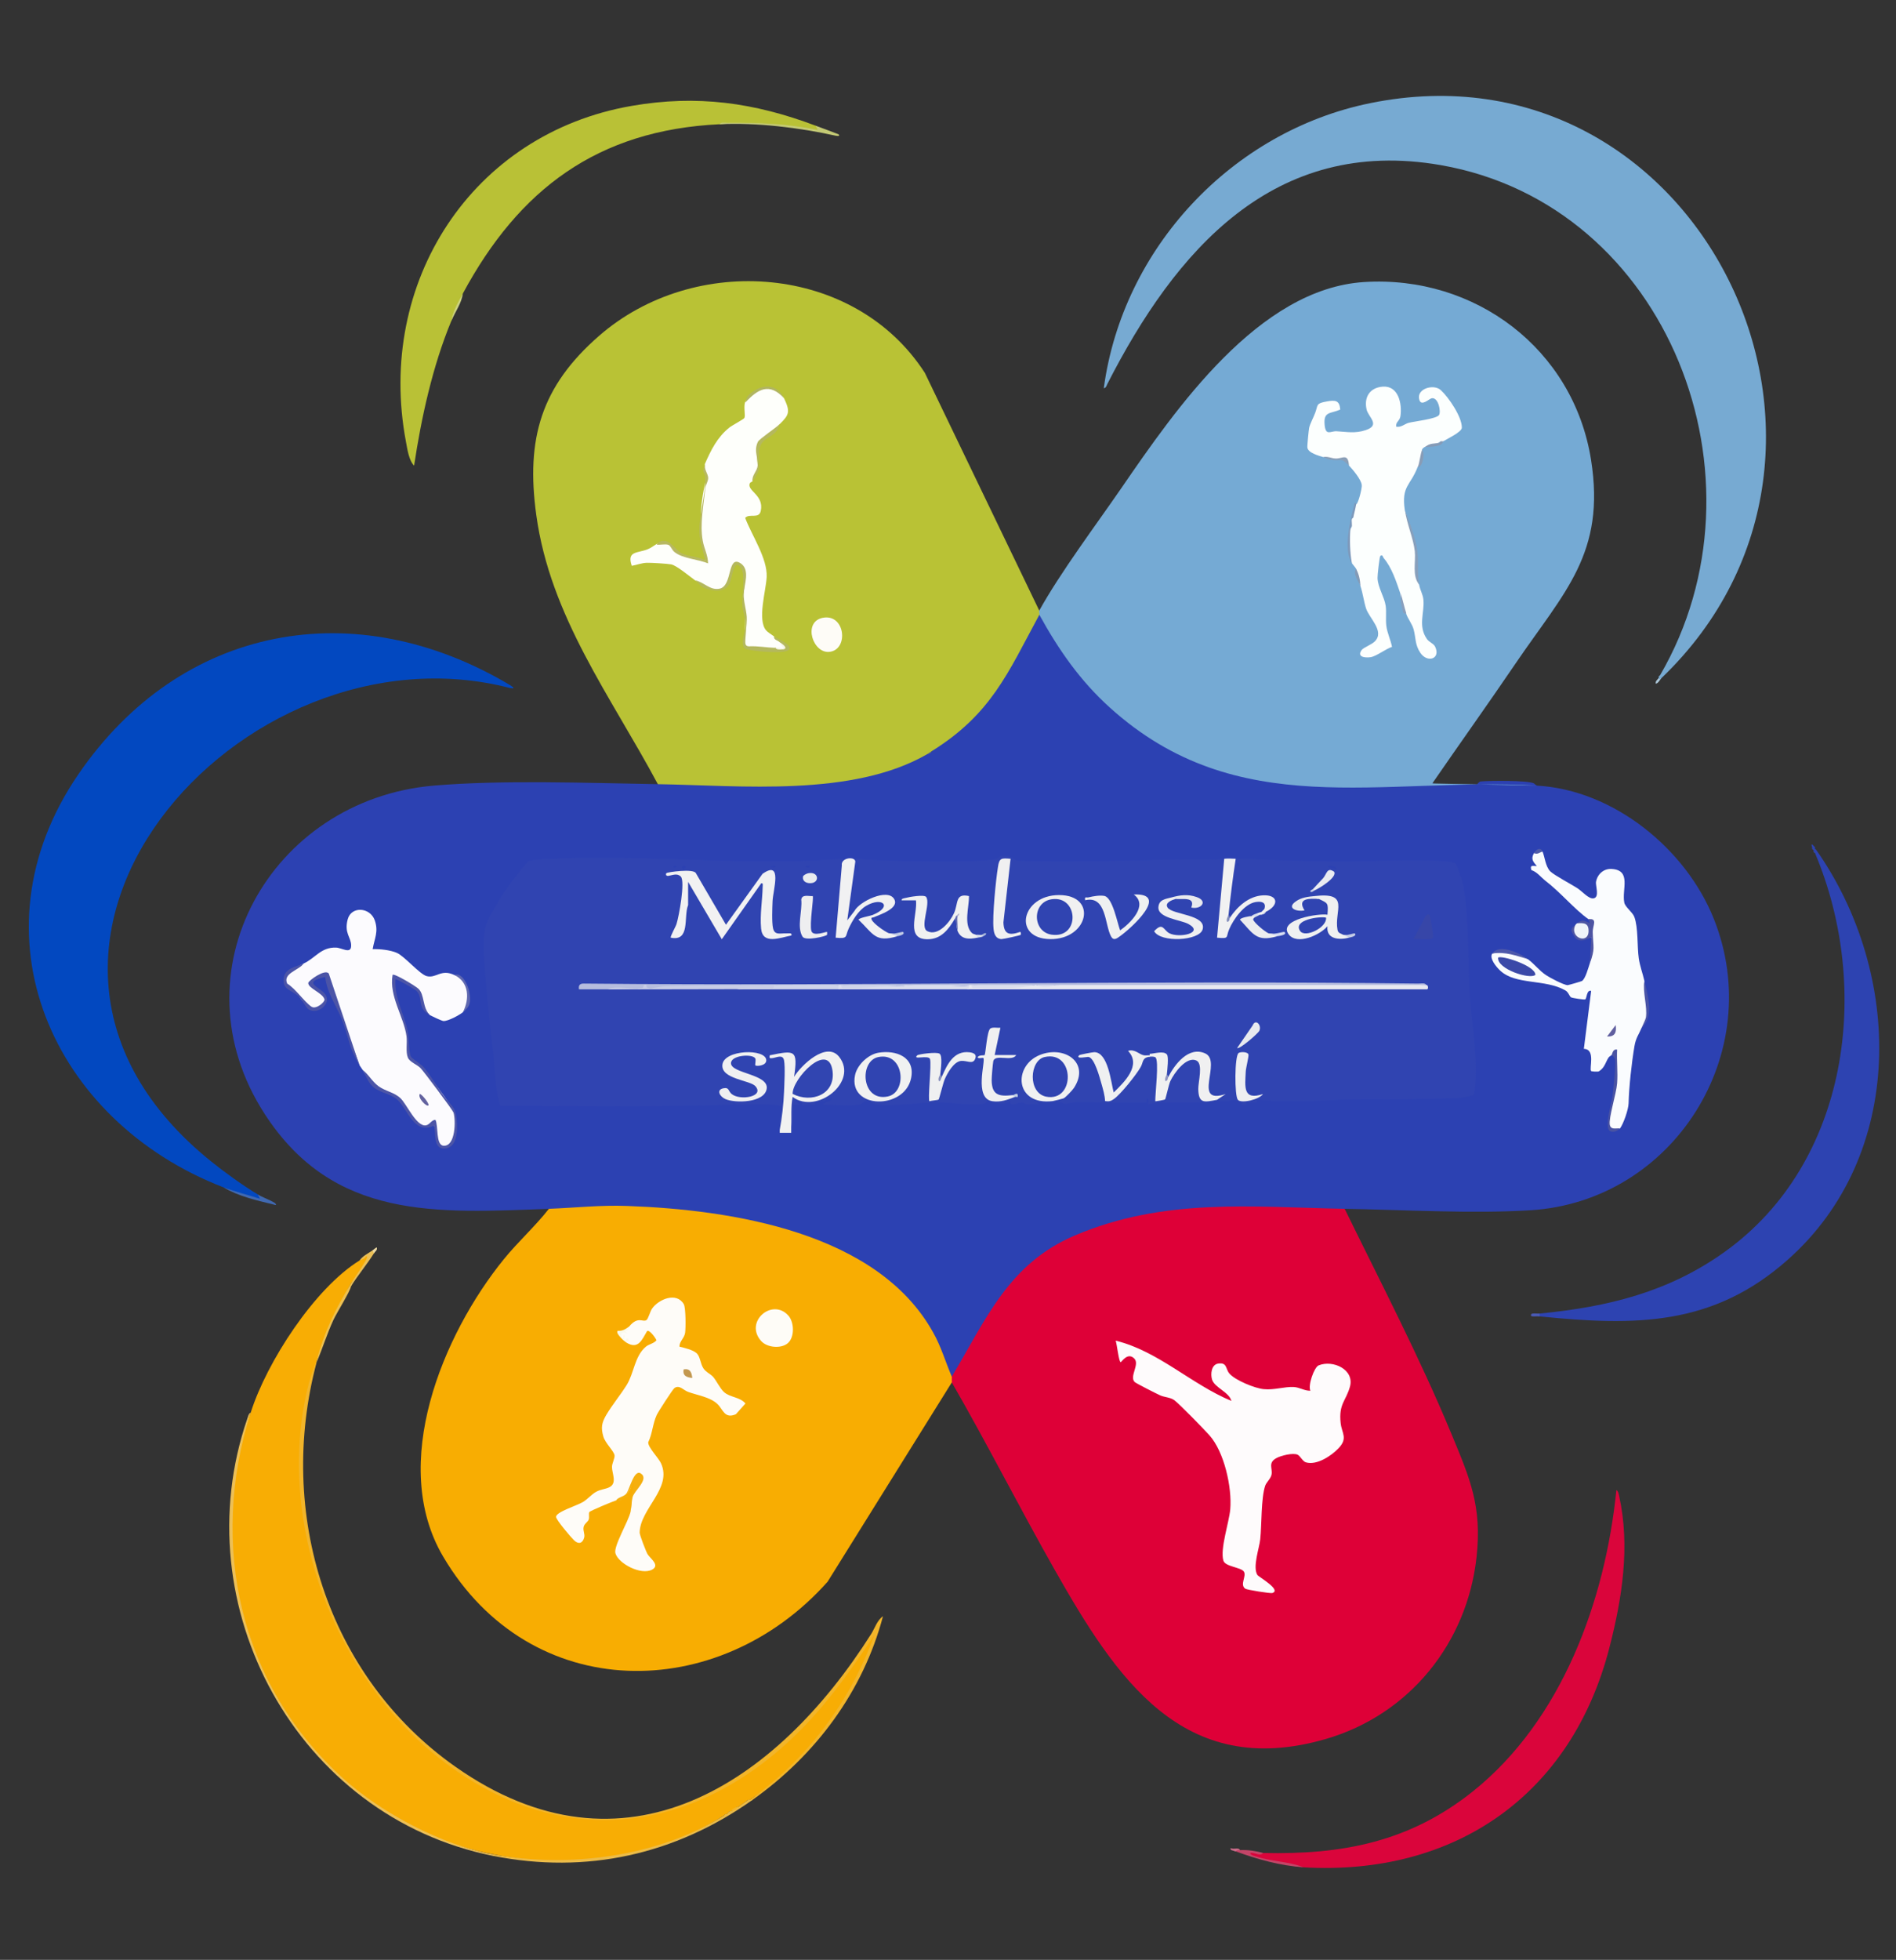 <?xml version="1.0" encoding="utf-8"?>
<!-- Generator: Adobe Illustrator 29.0.0, SVG Export Plug-In . SVG Version: 9.03 Build 54978)  -->
<svg version="1.1" baseProfile="tiny" id="Layer_1" xmlns="http://www.w3.org/2000/svg" xmlns:xlink="http://www.w3.org/1999/xlink"
	 x="0px" y="0px" viewBox="0 0 1322.3 1366.1" overflow="visible" xml:space="preserve">
<rect x="0" y="0" width="1322.3" height="1366.1" fill="#333333" stroke="none"/>
<path fill="#2C41B2" d="M1071.8,547.6c53.6,3,104,44.1,123.5,93c37.1,93.2-28.1,196.8-127.9,203c-40.5,2.5-88.3-0.3-129.5-1
	c-1.7,1-3.6,1.6-5.6,1.9l-46-1.3c-40.7-1.2-81.1,0.8-120,13.8c-53.5,17.9-73.3,53.4-98.7,100.3l-3.7,2.3l-3.1-2.3
	c-24.5-83.8-117.8-106.6-195-113.1c-26.8-2.2-53.4-1.5-80.2-0.4l-2.6-1.2c-78.5,2.9-150.3,8.1-198.4-66.1
	c-64-98.7,4.1-219.1,117.9-228.9c48.4-4.1,107.2-1.8,156.5-1c1.2-1,2.6-1.7,4.2-1.9l70.5,1.6c36.9-0.3,75.3-3.1,108.6-20.4l4.7-0.3
	c1.2-0.3,2.2-1,3-2l2.4-3.9c33.7-20.4,51.7-54.7,69-88.6l3.6-2.5c0.9,0.5,1.7,1,2.5,1.7c0.7,0.6,1.4,1.2,1.9,2
	c20,30.9,33.8,52,64.4,74.3c45.7,33.4,99.9,41.7,155.3,40.4l49.6-1.4l2.4,1.2l29.1-0.1c0.8-1.1,1.6-1.9,2.4-2
	c6.9-0.6,32.4-0.8,37.1,1.3C1070.2,546.5,1071,547,1071.8,547.6z"/>
<path fill="#DE0037" d="M937.8,842.6c25.4,52,52.3,103.5,74.5,157c12.9,31.1,21.3,50.3,17.5,85.5c-6.5,60.1-46.9,110.1-105,127
	c-100,29.1-146.5-42.7-189.2-117.8c-24.5-43.2-47-87.7-71.8-130.7c-2.9,0-2.8-3.3,0-4c24.2-40.6,39.8-78.9,86-98.5
	C811.9,834.8,872.5,841.3,937.8,842.6z"/>
<path fill="#75AAD4" d="M724.8,425.6c14.4-26.1,39.7-59.9,57.2-85.3c38.1-55.4,95.7-139,169.3-143.7c77.4-4.9,146,46.7,158.3,123.8
	c10.4,65.4-18.7,92.2-52.5,141.9c-19.1,28.1-38.9,55.8-58.2,83.8l73,1.5c-109-6.2-208.8,26.2-298-54.5c-20.6-18.6-35.7-40.3-49-64.5
	C722.1,427.9,722.1,426.5,724.8,425.6z"/>
<path fill="#B9C235" d="M724.8,425.6c-0.3,0.5,0.3,2.4,0,3c-22.1,40.9-33.6,69.2-75,95c-0.7,1-1.8,1.7-3,2
	c-52.2,30.2-130.1,21.9-188,21C426,485.3,383.7,429.8,374,358.9c-7.3-53.1,3.4-89.6,43.8-124.8c66.5-58,178.2-50.1,227.2,25.8
	L724.8,425.6z"/>
<path fill="#F8AD02" d="M663.8,959.6v4l-86.6,138.9c-76,85.4-207.2,86-268.2-17.6c-37.8-64.2-0.4-154.5,42.4-207.2
	c9.9-12.2,21.7-22.7,31.4-35.1c18.1-0.7,36.1-2.7,54.5-2c72.9,2.6,174.8,18.2,213.6,88.4C656.4,938.7,659.4,949.4,663.8,959.6z"/>
<path fill="#77AAD2" d="M1158.8,472.6c-1.6,1.8-3,2.7-2,0c0.1-0.2-0.1-0.7,0-1l1-1c79.4-136.4,6.1-327.8-153-355.5
	c-116.6-20.3-185.2,59.9-232.5,152.5c-0.6,1.2-0.9,2.8-2.5,3C782.9,173,859.2,91.5,955.6,71.9
	C1184.3,25.3,1325.4,312.9,1158.8,472.6z"/>
<path fill="#0248C0" d="M355.8,477.6c3.1,2,3.1,2.6,0,2c-188.3-48.8-392.5,182.1-208.5,330c9.4,7.6,22.2,16.8,32.5,23
	c1.1,0.8,3.7,3.6,1.9,3.9c-8.9-2.2-17.5-5.2-25.9-8.9C36.5,781.6-22,651.7,54.6,539.8C126.2,435.2,247.9,413.2,355.8,477.6z"/>
<path fill="#F8AD04" d="M244.8,894.6c-9.6,17.3-17.6,35.3-24,54c-35.2,113.4,18,248.5,126.4,301.6
	c107.4,52.7,204.2-17.9,260.4-109.2c1.2-1.4,2.2-2.4,2.6-2.2c2.2,1.1-9.8,26.2-11.9,30.4c-17.3,33.8-43.6,64.5-75.4,85.3
	c-0.3,0.9-0.6,0.9-1,0l-7,5c-0.3,0.9-0.7,0.9-1,0c-0.9,1.2-2.3,2.2-4,3c-0.3,0.9-0.6,0.9-1,0l-2,2c-0.3,0.9-0.6,0.9-1,0l-1,1
	c-46.6,30-107,38.2-161,27c-136.6-25.7-217.1-177.7-169-308c11.1-35,44.4-86.5,76-106c1.5-1.4,7.5-6.1,6.6-2.1
	C253.6,882.7,249.5,889.2,244.8,894.6z"/>
<path fill="#2D43B1" d="M1265.8,590.6c0.2,0.2-0.2,0.8,0,1l1,1c60.5,86.3,62.4,212.5-20,285.5c-52.3,46.4-106.4,46.2-173,39.5
	c-2.7-0.3-2.5-1.2,0-2c47.5-4.6,90.1-15,129.3-43.2c86.5-62.1,102.4-183.8,62.7-277.8l-1-1c-0.1-0.3,0.1-0.7,0-1l-1-1
	c-0.1-0.3,0.1-0.7,0-1C1262.7,587.3,1264,588.6,1265.8,590.6z"/>
<path fill="#B9C136" d="M568.8,87.6c2.2,1.2,2.8,2.5,1.8,3.8c-22.5-4-46.5-6.9-68.8-4.8c-85,4.1-139.8,45.2-179,118l-8,19
	c-13.1,31.6-20.9,67.2-26,101c-3.7-3.8-4.7-11.5-5.7-16.8C262.2,197.1,328.9,93.1,440.6,73.8C486.2,65.9,526,71.5,568.8,87.6z"/>
<path fill="#DA053B" d="M880.8,1291.6c55.5,1.3,102.3-7.7,146.5-43c62-49.7,92.2-132.7,100-210c1.4,1,1.5,2.6,1.9,4.1
	c7.8,35.2,2.1,71.3-6.8,105.9c-26.5,102.7-107.8,159.1-213.5,153c-13.2-1.8-26-4.8-38.3-9.1l0.3-1.7
	C874.2,1291.2,877.5,1291.5,880.8,1291.6z"/>
<path fill="#F2B52A" d="M220.8,949.6c-27.9,104.9,7,218.6,96.7,281.8c117.8,83,224,11.9,290.1-92.5c2.5-4,4.2-9.6,8.2-12.3
	c-13.8,52.4-47.1,96.9-91,128c-0.9,0.6-1.6,0.6-2,0c40.4-28.6,70.2-68.5,87-115c-18.1,27.2-36.2,52.8-60.5,75
	c-73.1,66.7-163.5,73-242.4,11.4c-74.2-58-114.1-164.9-92.6-257.4c1.5-6.5,3.8-13.9,6.5-20V949.6z"/>
<path fill="#EDC057" d="M174.8,984.6c-29.2,92.2-7.8,189.7,64.5,255c26.6,24.1,69,46.5,104.5,53c0.9,0.3,0.9,0.6,0,1
	c-136.3-27.2-216.4-173.8-171.3-304.8C173.1,987.2,173.3,985.5,174.8,984.6z"/>
<path fill="#EBBB48" d="M524.8,1254.6c-53.8,38.1-115.8,52-181,39v-1c53.2,9.6,114.7,1.8,161-27l1-1c0.3-0.1,0.8,0.2,1,0l2-2
	c0.3-0.1,0.7,0.1,1,0c1.7-0.8,3-1.8,4-3c0.3-0.1,0.7,0.1,1,0l7-5c0.2-0.1,0.7,0.1,1,0C523.4,1254.4,524.2,1254.6,524.8,1254.6z"/>
<path fill="#C3C974" d="M501.8,86.6c1-1.7,3.8-1,5.5-1c21.3-0.2,42.2,0.6,63,5l-1.5-3c5.3,2,10.7,3.9,16,6c1,1.1,0.3,1.4-2,1
	C557.8,89,527.4,85.3,501.8,86.6z"/>
<path fill="#C34568" d="M864.8,1289.6c5.1-0.3,11.3,0.6,16,2c-0.1,0-0.1,1-2.4,1c-2,0-4.3-1.5-6.5-1c0,1.4,2.9,2.1,4,2.4
	c10.6,3.6,22.5,3.4,33,7.5c-15.6-0.9-32.4-5.6-47-11C860.5,1288.7,863.2,1288.7,864.8,1289.6z"/>
<path fill="#EDC051" d="M244.8,896.6c-0.5,3.4-9.9,18.4-12.2,23.3c-4.5,9.7-7.6,19.9-11.8,29.7c0.1-0.3-0.1-0.7,0-1
	c5.7-21.2,12.8-35.4,24-54C245.5,894.6,245.5,895.3,244.8,896.6z"/>
<path fill="#4069B2" d="M155.8,827.6c7.8,3,17.5,5.4,25.5,8l-1.5-3c3.2,2,8.4,3.7,12,6c1.3,1.3,0.8,1.7-1,1
	C179,836.7,166.3,833.9,155.8,827.6z"/>
<path fill="#EABF57" d="M260.8,873.6c-4.9,7.8-11.1,15.1-16,23c0.1-0.6-0.1-1.3,0-2c2.3-3.8,10.1-14.7,11-17.5
	c0.2-0.5,0.3-1.6-0.5-1.5c-1,2.1-3.2,2.2-4.5,3c2-3.1,5.9-4.9,9-7C261.9,870.5,261.8,871.8,260.8,873.6z"/>
<path fill="#CBD17F" d="M314.8,223.6c1.1-6.8,4.8-13,8-19C322,211.3,317.3,217.6,314.8,223.6z"/>
<path fill="#4959B2" d="M1073.8,915.6v2c-1.6-0.2-3.4,0.2-5,0c-1.5-0.1-1.5-1.7,0-2C1070.4,915.4,1072.2,915.7,1073.8,915.6z"/>
<path fill="#CF6E8C" d="M864.8,1289.6c-1.1,0.1-2.5-0.3-3,1c-1-0.4-2-0.7-3-1c-1.3-1.3-0.8-1.5,1-1
	C861.3,1288.8,864,1287.8,864.8,1289.6z"/>
<path fill="#ACC7D9" d="M1158.8,472.6c-1.2,1.1-2,3.5-4,4c-0.5-2,1.2-2.7,2-4l0.5,1L1158.8,472.6z"/>
<path fill="#EEDBA4" d="M260.8,873.6l-1-2c0.5-0.3,2.7-2.4,3-2C263.3,871.5,261.6,872.3,260.8,873.6z"/>
<path fill="#ACC7D9" d="M1156.8,471.6c0.2-0.4,0.7-0.7,1-1C1157.6,470.9,1157.1,471.2,1156.8,471.6z"/>
<path fill="#6F7BBA" d="M1264.8,592.6c-0.1-0.2-0.8-0.5-1-1L1264.8,592.6z"/>
<path fill="#6F7BBA" d="M1266.8,592.6l-1-1C1266.1,591.9,1266.5,592.2,1266.8,592.6z"/>
<path fill="#6F7BBA" d="M1265.8,594.6c-0.1-0.1-0.8-0.4-1-1L1265.8,594.6z"/>
<path fill="#3044B1" d="M853.8,598.6l1.9,1.1l-4.7,51.5c0.1,0.7,2.7,0.8,2.9,0.6c1.4-9,15.4-27.1,25.2-25.2c4.3,0.8,7.3,5,2.6,6.9
	l-2,2c0.2,1.5-1.7,1.6-3,1c-0.1,1.3-1.5,2-4,2c-0.1,1.8-1.6,2.7-4.4,2.8c4.9,9,12.3,11.7,22.4,11.2c0.7-1-1.3-1.7-6-2
	c-3.5,3.3-17.5-10.8-10-11c-0.2-1.5,1.1-2.2,4-2c0.2-0.9,0.6-0.8,1,0l3-2l0.3-2.3c1.9-1.2,6.4-4.9,3.1-6.5c-10.1-5-20.2,5.9-26,12.4
	c-0.6,0.6-1.5,0.6-2.3,0.4c-1.1,1-1.4,0.3-1-2c-1.8-12.8,0-27.1,5-39c23,0.9,46.6,1.8,69.5,2c24.6,0.3,53.1-2.1,77.1-0.1
	c2.1,0.2,5.5,0.5,7,2c0.4,0.5,4.2,10.4,4.4,11.6c5.1,23.1,3.7,51.3,5,75c1.2,20.2,5.9,48.5,4,67.9c-0.1,1.1-0.9,6.2-1.1,6.4
	c-0.3,0.3-8.6,2-9.5,2c-22,0.7-43.8,1.2-65.9,1c-25.3-0.2-50.8,2.9-76,0l0.5,2l-8,0l0.5,2l-3.5,0l1-2c-2.3,0.8-4.4-1.5-5.7-1.7
	c-1.4-0.2-3.2,0.8-4.8,0.8c-2.7,0-5.5-0.3-7.5-0.1c-0.9-0.3-0.9-0.6,0-1l-0.4-1.4c-5.8,1.2-8-3.8-7.5-9l1.5-14.8
	c-4.2-15.7-22.6,0.4-26.2,9.2l-1.4-0.1c-1.1,1-1.4,0.3-1-2l-1.9-1.4l0.4-10.9c-3.9-0.2-7.4-0.8-10.5-1.7c-1.3,0.1-2.7,0.4-4,1
	c-1.5,1.7-3.8,1.4-6.8-0.9c3.1,7.1,0.6,11.7-3.4,17.5c-2.3,3.4-10.1,14.1-13,8.6l-3-13.5c-1.3-7.5-4.6-11.4-9.9-11.6
	c5.7,7,10.1,20.7,11,29.6l-1.8,2.3c0.9,0.3,0.9,0.6,0,1c-6.2,0.3-12.9-0.2-19.5-0.1c-3,0-5.9,1.5-9.1,1.2c-2.2-0.2,0.4-1.2-5.9-1.1
	c-4.5,0.1-9-0.1-13.5,0l1.5,2c-2.8-1.5-5.3-0.1-7.8-0.2c-1.2-0.1-2.4-1.7-4-1.6c-2.2,0.1-9,3.9-8.2-1.2c-5.4,4.5-11.2,0.3-16.1,0.1
	c-0.4,0-0.4,1.5-1.2,1.8c-7.4,2.2-24.9-0.8-33.7-0.8c-12.3,0.1-31.4,3.6-42.9,1.5c-1.7-0.3-3.8-2.8-6.2-2.6c-2,0.1-2.6,2.5-5,2.9
	c-5,1-17.9,0.2-24,0c-4.7-0.1,4-2.7,4.5-3.5c1.8-3.3-4.1,0.4-4.5,0.5c-2.4,0.7-4.9,1.2-7.5,1l1,2c-3.1,0.2-6.8-0.8-9.5,1
	c1.2-4.4-1.5-3.1-5.5-4l4,3l-5,0c1.3,4.1,0.3,10.7-1,15c-3-1.8-2.2-19-1-20.6c1.4-1.8,1.8-2.1,4.2-1.3c13.4,9,38-7.8,30.4-23.2
	c-6.8-13.7-23.6,2.3-28.9,9.8c-2.5,2.1-4.2,1.5-4.3-1.7c2.3-9.4,0.8-13.7-4.7-12.8c3.3,14.3,2,35.5-1.2,50l-2.4,1.8
	c-1.4-4,1.6-12.7,1.1-15.4c-0.5-2.8-26.6-1.5-31.1-1.6l-3.5-2l1.5,2c-54.1,1.8-108.6,0.9-162.9,0.9c-4-12-3.8-24.9-5.1-37.4
	c-1.8-16.3-3.8-32.7-5-49c-0.9-11.6-3.4-31.3,0.6-41.4c1.1-2.8,4.9-9.4,6.6-12.4c6-10.7,14.3-21,22.1-30.4c2.7-0.8,5.4-1.2,8.2-1.3
	c66.2-4,136.9,4.2,203.1,0.1c10.8-0.7,14.1-0.7,24.9,0c15.4,1,78.8,2.5,90.6-0.5c1.1-0.3,2-1.7,2.9-1.9c7.2-1.7,8.7,3.1,12.5,3.2
	c43,1.5,89.5-1.1,133.1-0.9C849,599.5,849.3,599,853.8,598.6z"/>
<path fill="#FCFBFE" d="M211.8,671.6c8.2-3.8,12-11.4,22.5-11.1c4.1,0.1,10.6,4.9,10.6-1.4c0-5.9-5-8.5-2.4-18.3
	c2.5-9.4,15.7-8.5,18.9,0.8c2.7,7.9-0.2,12.4-1.5,20c4.9-0.2,12.4,0.6,16.9,2.6c5.4,2.4,15.9,14.9,20.8,16.2
	c6.7,1.7,9.9-5.2,19.2-0.8c10.5,2.3,13.1,18.7,6,26c-2.7,2.1-10.2,6.2-13.5,6.1c-1,0-8-3.3-9.5-4.1c-3.8-3.5-6-8.3-6.6-14.3
	c0.2-3.1-15.5-11.9-16.8-11.8c-4.1,0.6-0.6,13.2,0.4,16.3c4.4,11.8,8.4,23,7.9,35.7c0.7,4.1,3.6,7.4,8.6,9.7
	c4.6,4.8,21.8,27,23.6,32.1c2.6,7.2,1.1,30.3-10.8,22.4c-1.1-5.2-2.3-10.1-3.7-14.5c-6,4.1-10.8,1.4-14.6-3.9
	c-5.8-9.3-10.8-16.7-22.1-19.7c-5.2-3.4-9.5-8.1-12.9-14c-0.6-1-1.4-2-2-3c-7.9-20.9-15.6-41.8-23-62.9c-13.1,2.1-13.5,6.7-2.2,13.6
	c1.6,1.9,2,2.9,1.2,5.2c-3.6,10.4-15.3,1.9-18.4-4.7C193.4,684,197.4,678.3,211.8,671.6z"/>
<path fill="#FAFCFE" d="M1075.8,593.6c1.6,3.9,2,10.2,5.3,13.7c2.8,2.8,14.9,9.1,19.4,12.1c3,2,7.5,7.3,10.8,6.8
	c4.5-0.7,1.3-8.7,1.8-11.6c1-5.4,5.5-9.3,11-8.9c13.9,0.9,6.9,14.3,8.7,23.4c0.6,3.2,5.7,6.6,7,10c2.8,7.5,1.9,20.5,3.1,28.9
	c0.8,5.4,2.7,10.4,3.9,15.6l2,16c0.9,6.2,0.1,12-4,17c-1.9,4.6-3.9,6.7-4.9,12.6c-2,11.8-3.8,28.4-4.1,39.9
	c-0.1,4.2-3.5,14.1-6,17.5c-7.7,3.9-8.7-2-7.3-8.5c2-6.5,7.7-40.3,3.4-42.8l-2.2,0.3c-0.2,0.3-1.3,0.7-1.9,1.6c-2,3-2.6,7-6.6,9.5
	c-1,0.6-5.2,0.1-5.5-0.1c-1.6-1.6,3.4-15.3-5.1-15.5l5.1-40.4c-3.2-1-3,5.2-4.1,5.9c-0.6,0.4-9-0.9-9.9-1.4
	c-1.2-0.7-1.8-3.7-4.1-4.9c-14.1-8-34.5-3.6-45.3-13.7c-2.6-2.4-7.8-8.5-5.6-11.9c8.1-2.5,16.5-1.2,25,4c4.7,3.5,7.7,7.8,12.5,11
	c2.7,1.8,12.3,6.9,15.1,7c0.5,0,9.5-2.6,10-2.9c2.5-1.7,4.4-9.3,5.4-12.1c1.3-5.8,1.9-11.7,1.6-17.6c-2.5-0.8-1.1-8-0.1-10.4
	c-0.3-0.8-1.1-1.8-2.4-3c-9.8-6.9-19.4-18.7-30.3-27c-2.9-2.3-5.5-5.9-9.5-7.2c-1.1-3.7,0.6-2.9,3.8-2.8c-2.6-3.1-4.3-4.9-2-9
	C1072,593.1,1074,592.8,1075.8,593.6z"/>
<path fill="#3044B1" d="M801.8,736.6c6.9-4.7,7.6,3.5,7.2,9.3l-0.9,19.5l3.1-0.8c1-8.5,10.7-27.7,20.8-27.8c6.1-0.1,7.4,5.6,7,10.8
	c-3.8,14.6-0.8,20.5,9,17.8l0.8,1.2v1c-15,1.5-29.7,0.2-44.4,1.2c-1,0.1-3.4,1.1-3.6,0.8c-0.4-0.5,0.7-4-0.5-4c-1.1,0.2-0.2,3-0.5,3
	h-15.5c-4.6,0-8.6-0.2-13.5,0v-1c0.2-0.8,0.6-1.6,1.4-1.9c10.8-3.7,19.5-18.7,24.3-28.9C797.7,736.1,800.4,736.1,801.8,736.6z"/>
<path fill="#F1F1F1" d="M543.8,787.6c1.5-7.7,2.7-18.5,3-26.5c0.2-5.4,0.9-17.3,0-22c-0.9-4.6-5.5-1.7-8.5-1.5c-2,0.1-1.6-0.2-1.5-2
	c17.6-3.6,19.8-4,17,15c4.9-8.1,22.6-25,31.4-14c13.8,17.4-15.6,40.5-32.4,28c-1.4,6.9-0.6,14-1,21c-0.1,1.3,0.1,2.7,0,4l-8,0
	C543.9,788.9,543.7,788.1,543.8,787.6z"/>
<path fill="#F1F1F2" d="M861.8,598.6c-2,13-3.6,25.9-5,39c-0.2,2.2,0.2,2.9,1,2c5.2-7.7,13.1-15,23-15.5c10.5-0.6,11.6,6.8,2,11.5
	l-3,2c-0.3,0.1-0.7,0-1,0c-2.7,0.9-3.3,0.6-2-1c0.9-0.4,2.6-0.8,3-1l2-2c1.6-4.9-2.4-5.5-6.3-4.8c-7.8,1.4-15.3,12-18.2,18.8
	c-2.6,5.9,0.4,6.8-8.5,6l5-55C856.2,598.3,859.4,598.5,861.8,598.6z"/>
<path fill="#4C55A7" d="M299.8,707.6c-9.8-5.2-3.9-12.5-10-17.5c-0.9-0.7-13.4-8.1-14-7.5c-0.9,12.5,5.7,23.5,8.3,35.2
	c1.2,5.3,0.8,15,2.4,18.6c0.8,1.7,6.9,5,9.2,7.8c4.5,5.2,9.2,13.5,13.6,19.4c6.5,8.7,9,7.9,9.4,20.6c0.2,6.1-0.8,16-8.6,16.4
	c-8.1,0.5-5.9-10.9-7.4-16c-13.8,6.7-18.2-11.2-25.5-18c-4.8-4.4-12.3-4.8-17-9c-3.7-3.4-5.2-8.4-7.5-12c4.3,3.2,6.7,8.1,11.1,11.4
	c5.2,3.8,10.9,4.2,15.5,8.5c4.4,4.2,11.1,19.9,17.7,18.9c2.8-0.4,3.9-3.9,6.7-3.8c2.1,4.1,0.1,17.6,5.6,18c8.5,0.7,8.6-17.8,7-23.1
	c-0.6-1.8-20.7-28.6-23-31c-2.5-2.5-7.5-4.2-8.8-7.2c-1.7-3.9-0.4-10.4-1-15c-1.8-13.6-12.3-27.9-9.7-42.8
	c1.2-1.2,16.1,7.9,17.9,9.6C296.3,693.2,294.4,702.4,299.8,707.6z"/>
<path fill="#4B54A7" d="M211.8,671.6c-3.2,4.7-14.8,6.8-11.5,14c6,3.7,11.8,12.6,16.9,16.1c3.3,2.2,9.6-3.4,9.1-5.1
	c-1.2-4.6-11.6-7.7-11.3-11.5c0.1-1.5,11.7-10,14.3-6.5l21.4,64c-7.3-12.2-7-17.3-11.5-30c-3.9-10.8-11.1-19.8-12.4-31.6
	c-16.8,3.7-3.6,7,0,12c4.7,6.4-5.1,14.6-11.6,10.6c-1.8-1.1-4.3-6.6-6.9-9.1c-4.7-4.4-11.4-4.4-10.5-12.4
	C198.7,674.6,206.3,674.1,211.8,671.6z"/>
<path fill="#4953A3" d="M1123.8,735.6c0.9-1.2,0.8-4.5,4-4c-0.4,7.7,0.6,15.9,0,23.5c-0.5,7.1-6,24.2-5.1,28.9c0.7,3.6,4,2.4,7,2.5
	c-1.4,1.9-4.8,3.2-6.9,1.9c-4.1-2.7,1.3-20,1.8-24.4c0.5-4.4,2.5-22.6,1.7-25.5C1126,736.9,1125.3,736.2,1123.8,735.6z"/>
<path fill="#4D54A2" d="M1108.8,671.6l1-18c-0.7-0.7-5.8,3.8-10.3,1c-0.7-0.4-3.4-4.9-3.5-5.7c-0.3-2.4,1.6-3.1,2.8-4.4
	c0.5,0.7,1,1.4,1.2,2.3c3.3,13.4,10.8-2.2,1.6-1.4l-1.8-1.9c3.9-2.7,4.6-2.1,9,0l-1-3c0.7,0.5,3.9-0.7,4,2.4c0,1.8-1.1,4.3-1,7.1
	C1111.1,661,1112.6,660.7,1108.8,671.6z"/>
<path fill="#F0F4F9" d="M1099.8,643.6c4.9-0.4,8.2-0.2,8.1,5.5c-0.2,9.6-13.8,4.3-9.1-4.5C1099.1,644.2,1099.5,643.8,1099.8,643.6z"
	/>
<path fill="#4A54A7" d="M1144.8,716.6c0.8-2,2.8-5.8,3.1-7.4c1.1-7.7-2.4-17.4-1.1-25.6C1149.1,693.7,1153.8,708.5,1144.8,716.6z"/>
<path fill="#5E67B0" d="M322.8,705.6c4.8-9.3,4.4-21.1-6-26c5.5-2.3,9.9,7.8,10.5,11.9C328.5,698.3,328.1,701.4,322.8,705.6z"/>
<path fill="#4D58AA" d="M1065.8,668.6c-8.7-2.5-15.6-5.3-25-4C1045.4,657.4,1060.5,664.6,1065.8,668.6z"/>
<path fill="#4F5BAA" d="M1075.8,593.6c-2.3,0.6-3.6,2.3-6,1C1071.2,592.1,1074.4,590.1,1075.8,593.6z"/>
<path fill="#4D6190" d="M649.8,523.6c-0.5,1.4-1.5,2-3,2C647.3,525.2,648.8,524.2,649.8,523.6z"/>
<path fill="#FEFBFC" d="M858.8,976.5c-1.5-6.1-11.7-9.2-13.5-14.9c-1.2-3.9-0.4-10.3,4.1-11.1c6.6-1.1,5.2,3.7,8,6.9
	c4,4.7,17.9,10.4,24.1,10.9c7.2,0.7,14.2-1.8,20.7-1.5c4.2,0.2,7.5,2.7,11.7,2.6c-1.9-3.5,2.6-16.5,5.8-17.7c9.9-4,25,2.9,21.8,14.8
	c-2.8,10.1-8,12-6.5,25.5c0.8,7.1,5.2,10.5-1.5,17.5c-5,5.3-15.2,12.1-22.8,9.8c-2.2-0.7-3.9-4.4-5.7-5.3
	c-3.2-1.5-11.6,0.6-14.7,2.3c-6.2,3.3-2.7,7.1-3.5,11.5c-0.5,2.8-3.5,5.3-4.4,7.7c-3,8.8-2.4,27.4-3.5,37.5
	c-0.7,6.4-5.4,19.2-2,24.8c0.9,1.4,17.2,10.5,10.4,12.6c-1.3,0.4-17.7-2.2-18.8-3c-4.1-2.8,1-8.7-1-11.9c-1.9-3.1-13.1-3.4-14.3-7.7
	c-2.4-8.2,4-26.6,4.8-35.8c1.3-15.2-4.2-40-14.5-51.5c-3.9-4.4-20.7-21.6-24.5-24.5c-2.7-2-6.7-2-9.7-3.3c-2.5-1.1-17.1-8.5-18-9.4
	c-3.8-3.9,3.7-12.3-0.2-16.3c-4.7-4.8-8.9,2.5-9.5,2.5c-1.3,0-2.6-12.4-3.5-15C807.9,941.8,830.8,964.9,858.8,976.5z"/>
<path fill="#FCFFFE" d="M922.8,318.6c-3.2-1-10.5-2.9-11-6.6c-0.2-1.2,0.9-12.1,1.2-13.7c0.6-2.9,3.2-7.6,4.3-10.7
	c2-5.5,0.3-6.4,8.2-7.8c5.8-1,8.7-0.8,9.2,5.7c-6.8,3-11.7,1.1-10.9,10.4c0.7,8.3,4.1,4.5,8.3,4.7c7.3,0.4,12.9,1.7,20.4-0.8
	c10.5-3.5,1.8-9.1,0.6-14.3c-2-8.6,2.2-15.3,11.2-16c11-0.8,13.6,11.8,12.4,20.5c-0.5,3.6-3.4,3.9-3,7.4c3.5,0.7,5.8-1.9,8.8-2.7
	c3.9-1,19.3-2.7,21.1-5.4c1.5-2.3-0.4-12.5-5.1-11.7c-1.8,0.3-7.1,5.9-8.6,1.2c-2.5-7.7,9.8-11.5,14.9-6.9
	c5.5,5,14.9,18.8,14.7,26.3c-0.1,2.9-10,7.6-12.8,9.3c-1.3,1.2-1.9,1.2-2,0l-1,1c-2.7,1.4-6,2.4-10,3c-0.9,0.7-1.4,0.7-2,2
	c0.1,3.9-0.1,9.2-3,12c-5.1,13.3-11.4,13-9,30c5.1,15.2,9.2,29.4,8.2,45.3l1.8,6.7c0.7,3.9,2.7,6.9,3,10.5c0.9,9.2-4,18.2,2.5,27.5
	c1.6,2.2,4.7,3.1,5.7,5.3c4,8.5-5.4,11.5-10.3,4.3c-3.9-5.8-3.1-10.4-4.7-16.3c-1-3.9-4.1-7.5-5.3-11.2c-2.4-3.9-3.7-8.6-4-14
	c-2.8-8.1-5.9-18-11.7-24.7c-0.4-0.5-0.7-2.8-2.3-1.3c-0.5,0.5-2,13.6-1.9,15.3c0.2,6.5,4.8,13.2,5.7,19.4c0.6,4.5-0.1,9.1,0.4,13.6
	c0.6,5.4,3,9.8,4,15c-4.4,1.4-10.9,6.6-15,7.2c-4.2,0.6-9.7-0.3-6.1-5.1c1.2-1.6,6.9-3.7,9.1-5.9c7.1-7.1-4-16.3-6.1-23
	c-1.6-5-2.1-10-3.9-15.6c-1.5-3.9-2.5-7.9-3-12c-0.8-1.4-2.1-2.6-3-4c-2.5-7.6-2.9-16.3-1-24l1-2c-1.2-1.1-0.7-3.5,0-5l1-1
	c-0.6-2.8,0.5-6.5,2-9c1.3,0,4.2-11.1,3.9-13.4c-0.4-3.9-6.1-10.6-8.9-13.6l-2.8-4.3C932.9,320.3,927.8,319.7,922.8,318.6z"/>
<path fill="#88A0BC" d="M989.8,407.6c-5.2-6.4-2.3-15.7-3.1-23.4c-1-8.9-5.5-18.9-6.9-28.6c3.2,8.5,7.7,19.8,8.7,28.8
	C989.5,392.1,988.3,399.5,989.8,407.6z"/>
<path fill="#7D99BB" d="M945.8,351.6c-0.5,3-1.3,6-2,9l-1,1c-0.3,1.4,0.2,3.4,0,5l-1,2c-0.6,7.4-0.3,16.7,1,24c-6.3-9.8-1-30.6,2-42
	C946,350.4,945.7,351.6,945.8,351.6z"/>
<path fill="#8A9FB8" d="M940.8,324.6c-5.8-6.1-5-3.1-12.4-4.1c-2.5-0.3-3.8-1.3-5.6-1.9c3-0.7,5.9,0.9,8.6,1
	C936.3,319.8,940.2,315.5,940.8,324.6z"/>
<path fill="#899FBD" d="M980.8,427.6c-2.5,0.5-2.2-1.1-2.7-2.8c-1-3.6-1.5-7.5-1.3-11.2C978.4,418.2,979.3,423,980.8,427.6z"/>
<path fill="#859BB7" d="M1006.8,307.6c-0.5,0.3-0.7,1.9-2.7,2.7c-2.7,1.1-7.3,1.2-10.3,1.3c3.7-3,6.1-2.1,10-3l1-1
	C1005.3,307.4,1006.2,307.7,1006.8,307.6z"/>
<path fill="#839AB6" d="M948.8,408.6c-0.9-2.8-5.6-8.6-3-12C947.8,400.3,948.6,404.3,948.8,408.6z"/>
<path fill="#889CB6" d="M991.8,313.6c2.1,2.2,0.4,12.5-3,12C990.2,322,990.5,316.6,991.8,313.6z"/>
<path fill="#FEFFFB" d="M546.8,277.6c4.4,9.3,3.7,11.5-3,18l-3.4,4.3c-12.2,7.4-13.4,12.1-11.8,26.2l-3.9,9.5
	c-0.2,0.3-1.5,0.4-1.9,1.6c-1.5,5.2,10,7.9,7.8,18.8c-1.2,6.1-7.9,1.6-10.9,5c4.6,12.2,15.5,28.1,15,41c-0.4,9.6-6.7,29.9-0.4,37.4
	c1,1.2,4,3.1,5.4,4.1c1.7,1.4,3,2.7,4,4c2,1.5,3,3.2,3,5c-0.2,0.9-0.6,0.9-1,0l-5-1c-3.8,2-13.9,1.3-18.6,0.1
	c-2.9-0.7-3.4-2.1-3.3-4.9c1.5-10.1,1.3-20.4-0.7-30.9c3.8-14.2-3.3-39.2-10.8-9.2c-5.3,9.2-16.6,2.1-22.7-2.2
	c-3.6-2.6-12.8-10.3-16.5-11c-2.9-0.5-13.8-1.2-17-1.1c-3.6,0.1-7,1.5-10.5,2.1c-3.6-10.5,4-8.7,11-11.5c2.5-1,3.9-2.2,6-3.5
	c6.2-3.4,9.9-0.2,13.7,4.5c1.8,2.3,18.8,7.3,19.8,6.9c0.5-0.2,0.8-0.6,1.1-1.1c-4.8-18.1-4.7-36.8,0.4-56.1c-1.2-3.6-1.5-7-1-10.2
	c4.2-9.6,8.6-18.6,17.1-25.4c1.9-1.5,10-5.8,10.4-6.6c1-1.6-0.6-7,0.5-11C525.6,269.7,539.5,265.7,546.8,277.6z"/>
<path fill="#FEFCF7" d="M573.5,430.7c15.8-3.4,18.6,21.5,5.5,23.6C567.1,456.3,559.6,433.8,573.5,430.7z"/>
<path fill="#B4B85D" d="M540.8,451.6l5,1c0.3,0,0.7,0,1,0c0-1.8-1-3.4-3-5c-1.6-1.4-4.3-1.5-4-4c1.6,1.1,15.5,7.1,9.3,10
	c-4.3,2-24,0.5-28.6-1.2c-5-1.8-0.7-11.9-0.6-16.3c0.1-5.4-1.7-9.1-2.1-14c-0.5-6.6,2.1-21-0.6-25.5c-5.5-9.4-6.5,6.6-8.5,10.3
	c-3.4,6.3-11,5.4-16.9,3.1c-3.6-1.4-4.7-3.8-7-5.5c6.2,1.2,10.4,7.3,17.2,5.8c9-2.1,5.1-23.4,14.3-17.8c7.3,4.5,2.5,15.3,2.4,21.5
	c-0.1,5.7,1.7,10.6,2.1,16c0.3,4.2-1.5,17.1-0.9,18.9c0.4,1.2,1.2,1.6,2.4,1.6C528.6,450.2,534.6,451.4,540.8,451.6z"/>
<path fill="#B7B861" d="M491.8,323.6c-1,3.6,2,6.5,2.1,9.5c0,2.5-1.7,4.7-2,7.1c-1.2,12-3.9,25-1.8,36.7c0.9,5.3,3.7,10.2,3.7,15.8
	c-6.9-2.9-17.9-3.3-23.5-8c-1.6-1.3-2.7-4.4-4.1-4.9c-2.3-0.8-5.8,0.2-8.3-0.2c0.4-0.3,0.7-1.4,2.4-2.1c6.8-2.7,10.5,6.1,15.7,8.5
	c4.5,2.1,11.1,1.9,15.9,4.6c-1.2-5.5-3.3-10.9-3.9-16.6c-1.3-14,4.1-27.1,3.9-40.9C491.8,328.1,488.8,330.4,491.8,323.6z"/>
<path fill="#B5B85D" d="M543.8,295.6c-2.7,11.2-14.2,7.3-14.6,20.7c-0.4,10.2,2.1,9.7-4.4,19.3c-0.6-4.4,3.1-6.8,3.6-10.9
	c0.6-5.6-3-10.1,0.2-16.8C529.4,306.1,540.8,298.5,543.8,295.6z"/>
<path fill="#B1B561" d="M546.8,277.6c-10.2-11.1-18.2-6.5-27,3c0.9-3.6,1.3-4.5,4.5-7C532.5,267.2,542.3,268,546.8,277.6z"/>
<path fill="#FEFCF8" d="M438.8,924.6c6.2-7.4,9.4-2.8,12-4.4c1.3-0.8,2.5-5.9,4-8.1c4.7-6.6,17.1-11.7,22.1-3
	c1.4,2.5,1.4,16.6,0.9,20c-0.6,3.8-4.1,5.9-3.9,9.6c3.4,0.8,9.4,2.2,12,4.6c2.4,2.2,2.6,7.3,4.6,10.4c1.8,2.8,5.2,4.1,6.9,6.1
	c2.5,3,4.7,7.9,7.5,10.5c4.3,3.9,11,3.3,15,8l-6.7,7.5c-8,3.4-8.9-3.4-12.8-7.1c-5.1-4.9-14-6.1-20.5-8.5c-3.4-1.2-6.1-5.2-9.6-2.6
	c-1.2,0.9-11.3,16.5-12.3,18.7c-2.8,6.1-3,13-5.9,19c-0.3,3.5,7.2,10.9,8.9,14.7c8,17.5-14.6,31.5-14.9,48.3c0,1.7,4.4,13.1,5.5,15
	c1.7,2.9,9,7.7,3.2,10.8c-7.8,4.1-23.5-4.2-25.6-11.4c-1.4-5,9.1-22.2,10.6-29l1-10.2c0.4-0.3,9-19.4,4.3-14.4
	c-0.9,1-3.4,3.9-3.8,4.5c-2.2,6.7-6,10.8-11.5,12.2c-2.5,0.8-18.3,7.3-18.8,8.2c-0.6,1,0.1,3.5-0.4,5.1c-0.5,1.7-3.2,3-3.6,5.4
	c-0.5,2.8,1.1,4.8,0.4,7.3c-1.1,4.1-4,4.8-7,1.9c-2.2-2.1-12.6-14.3-12.6-16.4c0.1-3.5,14.8-7.9,18.7-10.3c3.2-1.9,6.1-5.4,9-7
	c3.4-2,6.8-1.9,9.6-3.4c5.5-2.8,1.6-9.8,1.7-14.2c0.1-2.6,2-5.8,1.8-7.9c-0.3-2.9-6.4-8.4-7.8-13.1c-1.8-6.2-1.2-9.6,2-15.1
	c4.2-7.1,10-14.1,14.2-20.8c5.2-8.3,5.5-20,13.3-26.7c2.2-1.9,5.5-2.2,7.5-4.5c0.1-0.6-4.6-7.7-6.5-6.5c-3.7,6.3-6.2,13.1-14.5,8
	c-6.1-4.6-6-7.6,0.4-9L438.8,924.6z"/>
<path fill="#FEFCF7" d="M549.5,936.2c-4.7,4.1-14.6,3.2-18.7-1.5c-11.9-13.4,7.8-30.2,19-17.7C554,921.7,554.2,932.1,549.5,936.2z"
	/>
<path fill="#F5AF0D" d="M439.8,1053.6l0.1-8.4l2.4-11.6l-5.5,8.5l2,1.5c-3.1-1.2-5,2.3-6.5,2.6c-0.8,0.2-2.1-0.7-2.5-0.6
	c1.7-2.2,5.3-2.3,7-4.5c2.2-2.7,5.3-17,10-14.1c6.3,3.9-4.3,11.8-5.6,16.5C440.4,1046.7,440.6,1049.9,439.8,1053.6z"/>
<path fill="#FAF9EB" d="M438.8,924.6c-0.4,0.5-0.1,3.3-3,3l2,2c-6.7-3.3-4.4,4.2-3,3c0.4-0.3-0.8-2.4,1-2c0,1-0.9,1.9-0.5,3
	c1.2,3.4,1.2-1.7,2.5-0.5c2.1,1.9,0,1.3-1,2.5c-1.6-0.9-7.8-6.2-6-8C434.1,927.9,436.4,926.4,438.8,924.6z"/>
<path fill="#F2B52A" d="M513.8,1259.6c0.7,2.6-1.9,2-4,3C510.6,1260.8,512.3,1260.3,513.8,1259.6z"/>
<path fill="#F2B52A" d="M514.8,1259.6l7-5C519.7,1255.9,518.5,1257.8,514.8,1259.6z"/>
<path fill="#F2B52A" d="M506.8,1264.6c0.5-0.3,0.5-1.3,2-2L506.8,1264.6z"/>
<path fill="#F2B52A" d="M504.8,1265.6c0.2-0.4,0.6-0.8,1-1C505.5,1264.9,505.2,1265.3,504.8,1265.6z"/>
<path fill="#F1F1F2" d="M479.8,631.1c-3.1,8.3,1.7,25.3-12,22.5c-0.6-0.6,3.5-7.8,4-9.5c1.7-5.3,6.2-29.8,3-33.1
	c-2.6-2.6-5.8-0.9-8.6-0.5c-2,0.3-2-1.4-1.4-1.9c0.8-0.7,18.8-3.3,20.5,0l21,36l25.5-35.5c14.2-10,7.3,11.4,7,19
	c-0.2,4.7-0.6,14.7,0.3,18.8c1.1,5.3,5.2,3.5,9.3,3.7c1.2,0.1,4.4-0.7,3.5,1.5c-7.8,1.4-20,6.8-21.1-4.9c-0.9-9.6,0.9-19.7,1.1-29
	c0-1.1,0.5-2.8-1-2.5l-27.5,39l-23.5-40V631.1z"/>
<path fill="#E8E9F0" d="M677.8,686.6c1.8,0.2,2.2,0.6,1.3,1.1c14.2,0.4,28.7,0.3,42.7-1.1c0.2-0.9,0.5-0.9,1,0c4.3,0.9,8.7,0.8,13,0
	c84.2-1.6,173.9-1.2,259,0c1.3-0.2,1.5,2.9,0.5,3c-106.5,0-213,0-319.5,0c-2.7-0.3-2.5-1.2,0-2c-0.9-0.3-0.9-0.6,0-1
	C676.5,685.7,677.2,685.8,677.8,686.6z"/>
<path fill="#F1F1F2" d="M625.8,652.6c-15.4,4.7-16.8-1.7-27-11.5c0-1.3,7.9-2.6,9.7-3.3c14.4-5.8,7-13.1-4.4-6.4
	c-5.5,3.2-9.6,10.2-12.2,15.8c-2.6,5.6-0.2,7.3-9.1,6.4l4.3-50.3c-0.8-5.7,9.4-6.5,9.4-2.7l-5.6,40.9l5-6.5
	c3.4-6.6,22.9-16,27.6-8.5c4.2,6.7-10.4,11.2-14.2,12.9c-0.6,0.3-2.1-0.2-1.4,1.6c1.1,2.7,9,8.3,12,9.5
	C623.1,650.6,625.1,651.3,625.8,652.6z"/>
<path fill="#B6BDDE" d="M994.8,686.6h-259c-4.3,0.8-8.7,0.9-13,0c-0.3,0-0.7,0-1,0c-14.6,1.3-29.4,1.9-44,0c-0.7,0-1.3,0-2,0
	c-14.7,1.2-29.4,1.2-44,0c-0.2,0.9-0.5,0.9-1,0c-14.7,1.2-29.4,1.2-44,0c-0.6,1.9-1.4,1.9-2,0c-14.7,2.4-30.2,2.3-45,0
	c-39.7,1.4-78.4,2.4-116,3c-6.7,0-13.3,0-20,0c-0.5-2.8,0.6-4.1,3.4-4c194,1.9,388.1-2.4,582.1,0C991,685.6,993.8,684.9,994.8,686.6
	z"/>
<path fill="#F0F0F1" d="M813.8,748.6c-0.2,2.4,0.2,3,1,2c4.5-8.7,14.2-21.6,25.8-16.3c12,5.6-9.7,36.1,14.2,28.3l-6,4
	c-8.9,1.7-12.9,2.9-13.1-7.5c-0.1-4.8,3.5-17.5-1.2-19.8c-7-3.4-15.7,8.7-18.3,14.3c-1.1,2.4-3.2,12.4-3.7,12.8
	c-0.3,0.2-6.6,1.4-6.8,1.2c-0.1-4.9,2.8-28.6,0.1-30.6c-0.9-0.6-2.9-0.6-4.1-0.4c-0.9-0.3-0.9-0.6,0-1c-0.9-0.3-0.9-0.6,0-1
	c3.5-0.2,9.9-2.3,12.1,0.4C815.2,736.5,814.1,745.7,813.8,748.6z"/>
<path fill="#F0F1F1" d="M665.8,640.6c-4.2,7.1-9.3,13.9-18.5,14.1c-16.2,0.4-7.2-17.6-8.5-27.1l-10,0c-0.2-1.4,1.8-1.4,2.8-1.7
	c2.4-0.7,13-2.5,14.3-0.7c3.4,4.8-4.8,21.2,0.9,23.9c7.5,3.7,15.8-6.5,18.5-12.5c3.2-6.9,0.6-14.2,10.5-12
	c0.1,7.4-3.9,19.9,1.9,25.6c1.1,1.1,2.5,1,3,1.4c1.7,0.4,2.7,0.9,1,2c-5.7,1.2-11.6,1.4-14-5c-0.9-3.9-0.9-7.2,0-10
	c0.4-0.6,0-0.6-1,0C667.6,639.6,667.1,640.4,665.8,640.6z"/>
<path fill="#F0F1F1" d="M612.6,733.8c12.5-2.1,25.9,3.1,22.8,17.8c-4.6,22.1-43.9,21.7-39.1-2.1C597.7,742.4,605.4,735,612.6,733.8z
	"/>
<path fill="#F0F1F2" d="M741.8,765.6c-0.4,0.2-6.9,1.8-7.6,1.9c-26.5,3.2-27.8-24.5-9.1-32.1c17.2-7,35.4,5.3,23.9,22.9
	C748,759.9,743.2,764.9,741.8,765.6z"/>
<path fill="#F0F0F1" d="M738.5,623.9c27.3-0.1,20.7,31.1-6.2,30.7C706,654.2,712.3,624,738.5,623.9z"/>
<path fill="#EFF0F1" d="M526.8,742.6c-0.4-0.4,0.6-3.8-0.1-4.9c-2.1-3.3-16.9-2.2-16.9,3.4c0,7.2,26.5,7.6,24.9,17.8
	c-1.5,9.9-21.9,10.2-28.8,7.2c-3.9-1.7-6.5-6.4-1.5-7.5c4.3-0.9,3.4,2,5.9,4c5.8,4.7,23.1,1.9,16.5-5.5c-3.7-4.2-24-4.9-23-14.9
	c1-10.7,30.6-11.5,30.6-3.1C534.5,742.9,527.6,743.4,526.8,742.6z"/>
<path fill="#F0F0F1" d="M707.8,764.6c-5.2,2-9.8,3.8-15.6,3c-13.3-1.8-4.6-28.3-6.4-30.1c-0.4-0.4-3.5,0.7-4-0.5
	c0.9-1.9,4.5-1.1,4.9-1.6c0.7-0.7,1.6-16.9,4-18.5c1.7-1.1,5-0.3,7-0.5l-4,19h15c-2.7,5-15-1.2-16,4.5c-0.4,2.4-1.1,10.5-1.1,13
	c0.1,10.3,4.9,11.5,14.1,10.5C707.6,763.2,708.3,763.5,707.8,764.6z"/>
<path fill="#EFF0F1" d="M936.8,651.6c2.7,0.2,4,0.8,4,2c-6.8,1.8-16.1,1.1-15-8c-5.1,6.1-21.3,13.6-27.1,5.6
	c-7.5-10.3,21.4-14.7,27.1-13.6c0.6-8.4,0.4-7.9-6-11c-2.3-0.3-3.3-0.9-3-2c25.2-2.9,13.5,10.2,16,23.5
	C933.3,650.7,935,650.5,936.8,651.6z"/>
<path fill="#EFF0F1" d="M797.8,735.6c1.1-1.2,2.9-1,4,0v1c-5.5,0.7-4.3,3.8-6.3,7.2c-2.9,5.2-14,19.1-18.7,22.3
	c-2.2,1.5-3.4,1.8-6.1,1.4c-0.2-4.1-1.4-8.1-2.5-12c-1.2-4.1-4.8-18.3-9.2-18.8c-0.8-0.1-9.4,1.8-6.3-1.2c0.4-0.4,9.4-2.1,10.5-2.1
	c9.6,0.1,11.6,20.9,13.5,28.1c7.4-7.2,19.6-19,10-29C791.5,731,794.4,735,797.8,735.6z"/>
<path fill="#F0F0F1" d="M704.8,598.6l-5,44.4c0.3,8.3,4.1,9.2,11.6,6.6c0.8-0.1,0.6,1.9,0.5,2c-0.5,0.5-12.2,3-13.5,3
	c-4.2-0.3-5.2-3.9-5.5-7.4c-0.9-8.5,1.6-33.8,3.1-42.9C696.9,597.7,698.7,598.2,704.8,598.6z"/>
<path fill="#EFF0F1" d="M655.8,748.6c-0.2,2.4,0.1,3,1,2c3.7-8.4,8.2-18.5,19.5-17.1c3,0.4,5.2,1.6,3.7,4.8
	c-1.7,3.8-5.7,0.8-9.8,1.2c-5.1,0.6-9.4,8.4-11.3,12.7c-1.2,2.8-3.8,13.7-4.3,14.2c-0.6,0.5-5,0.7-6.3,1.2
	c-1.5-0.1,1.5-25.7,0.3-29.4c-1-3.1-12.6,0.9-8.9-2.6c0.8-0.8,13.7-2.6,15.6-1.1C657.5,736.1,656.1,745.4,655.8,748.6z"/>
<path fill="#EFF0F1" d="M756.8,627.5c-0.5-3,0.8-1.6,2.4-2c3.1-0.8,7.9-1.6,11-1c5.8,1.2,9,18.8,11,24c7-4.9,19.9-17.4,9.5-25
	c25.3-1.1-1.5,23.3-9.5,29c-2.2,1.6-4.5,3.5-6.3,0.3C770.4,644.8,771.8,624,756.8,627.5z"/>
<path fill="#EFEFF1" d="M816.8,625.6c2.2-0.6,3.2-0.2,3,1c-2.3,0.7-7.7,2.6-5.5,6c3.2,5.1,27.5,4.8,24.4,15.3
	c-2.3,7.9-29.2,9.4-33.8,1.2c6.2-6.7,6.5-0.7,10.6,1.4c6.9,3.6,24.6-0.2,13.4-6.4c-5.4-3-21.7-4.1-21-11.9
	C808.3,627,813,626.6,816.8,625.6z"/>
<path fill="#EEEFF1" d="M880.8,762.6c-2.2,3.6-15,6.9-17.5,4c-2.4-2.8-2.3-30.6,0.5-32.6c1.4-1,6.5-0.9,6.9,1.1
	c0.3,1.3-1.8,9.3-1.9,11.9C868.3,757.5,866.7,767.3,880.8,762.6z"/>
<path fill="#EEEEF0" d="M566.8,624.6c0.9,0.9-2.4,19.6-0.9,24.4c1.3,4.1,10.5,0.2,10.9,0.6c0.1,0.1,0.1,1.9,0,2
	c-0.8,1.1-15.1,4.5-17.1,1.3c-4.2-6.7,0-18.3-0.9-25.8C559.3,623.2,563.9,624.8,566.8,624.6z"/>
<path fill="#C8CDE6" d="M423.8,689.6c6.6-3,18,0.7,24.4-1c1-0.3,0.2-1.8,1.2-2c2.3-0.5,1.2,1.4,1.7,1.7c2.2,1.5,9.3-0.7,12.3-0.8
	c25.5-0.8,50.9-0.8,76.5-1c2.8,0.4,2.6,2.2-0.3,2.5c-8.6-0.3-17.2-0.1-25.7,0.5C483.8,689.5,453.8,689.7,423.8,689.6z"/>
<path fill="#CFD4E9" d="M584.8,686.6c1.4,0,1.9,3,0,3c-23.6,0-47.4,0-71,0c7-2.1,15.2-0.7,22.5-1c1.9-0.1,4,1,3.5-2
	C554.8,686.5,569.8,686.6,584.8,686.6z"/>
<path fill="#ECEDEF" d="M872.8,638.6c2.1-1,3.8-1,2,1c0,0.1-0.9,0.7-0.8,1.4c0.5,2.1,8.3,8.6,10.8,9.6c3.3,0.1,5.3,0.8,6,2
	c-14.6,4.2-16.7-1.6-26-11.5C864.8,639.8,871.3,638.5,872.8,638.6z"/>
<path fill="#3746A8" d="M996.8,637.6c0.8,0.6,3.1,15.3,2.6,16c-1.5,2.1-10.7,0.5-13.6,1l8.1-15.4
	C994.3,638.1,995.9,636.9,996.8,637.6z"/>
<path fill="#E8EAEF" d="M862.8,730.5l10.8-15.7c2-5,6.5-0.3,4.7,3.7C877.4,720.4,864.2,731.8,862.8,730.5z"/>
<path fill="#E8EAEE" d="M816.8,625.6c6.1-1.7,11.6-2.5,17.8-0.3c8.1,2.8,3.1,8.9-3.8,7.3c3.1-7.8-6.2-5.5-11-6
	C819.4,626.5,818,625,816.8,625.6z"/>
<path fill="#DBDEEC" d="M675.8,687.6v2c-17,0-34,0-51,0c0.8-1.4,2.8-2,6-2c-0.9-0.3-0.9-0.6,0-1c0.3,0,0.7,0,1,0l3,1
	C648.5,687.1,662.2,687.1,675.8,687.6z"/>
<path fill="#E9EBF1" d="M916.8,620.6c-1.4,0.7-1.8,0.4-1-1c2.3-2.6,4.7-5,7-7.5c2.5-2.9,2.7-7.9,7.6-4.5
	C933,611.3,920.1,619.3,916.8,620.6z"/>
<path fill="#EAECF0" d="M916.8,624.6c1,0.7,1.9,1.5,3,2c-6.6-0.4-15.4-0.6-10,8c-5.6,1.1-12.9-1.7-5.9-6.4
	C907.7,625.5,912.5,625,916.8,624.6z"/>
<path fill="#DADDED" d="M586.8,686.6c1.8,0.2,2.2,0.6,1.3,1.1c14.3-0.5,28.5-0.5,42.7-0.1l-6,2c-13.3,0-26.7,0-40,0v-3
	C585.5,686.6,586.1,686.6,586.8,686.6z"/>
<path fill="#E8EBEF" d="M563.6,608.7c7.8-1.6,8.4,7.4,0.8,6.9c-2.6-0.2-4.8-1.6-4.4-4.5C560.2,610,562.4,609,563.6,608.7z"/>
<path fill="#D3DAF1" d="M884.8,650.6c2.5,1.3,10.6-1.4,11-1c2.4,2.2-4.5,2.9-5,3C889.1,651.2,887.2,651.6,884.8,650.6z"/>
<path fill="#BEC8E5" d="M619.8,650.6c2.3,1.2,9.6-1.4,10-1c2,2-3.5,2.9-4,3C624.1,651.3,622.1,651.5,619.8,650.6z"/>
<path fill="#C3CBE6" d="M936.8,651.6c1.7,0.9,7.7-1.3,8-1c1.9,1.9-2.7,2.7-4,3C939.6,652.6,938.2,652.4,936.8,651.6z"/>
<path fill="#656FB4" d="M667.8,648.6c-1.2-3.3-0.4-5.5-2-8c0.4-0.6,0.7-1.3,1-2h1C667.4,641.6,668.1,645.4,667.8,648.6z"/>
<path fill="#D6DCEC" d="M878.8,637.6l-4,2c0.1-1.3-1-1-2-1c1.1-1.2,2.6-1.4,4-2C877.1,637.5,878,637.5,878.8,637.6z"/>
<path fill="#D4DAEC" d="M684.8,651.6c1.4-0.7,1.8-0.4,1,1c-1.6,0.8-2.5,0.7-4,1c-0.4-0.5-0.6-1.7-1-2
	C682.1,651.4,683.6,651.8,684.8,651.6z"/>
<path fill="#2C41B2" d="M931.8,606.6c-1.6-2.1-5.1-1.1-6-3C928.2,603.4,932,602.9,931.8,606.6z"/>
<path fill="#828CBB" d="M857.8,639.6c-0.5,0.7-0.1,2.9-2,3c-0.9-1.9,0.9-4.2,1-5L857.8,639.6z"/>
<path fill="#8F94C3" d="M814.8,750.6c-0.5,0.9-0.1,2.8-2,3c-0.9-1.9,0.9-4.2,1-5L814.8,750.6z"/>
<rect x="597.8" y="601.6" fill="#2C41B2" width="1" height="6"/>
<path fill="#868FBE" d="M656.8,750.6c-0.6,1.4-0.8,3.3-2,3c-1-2.1,0.9-4.2,1-5L656.8,750.6z"/>
<path fill="#C0CDE3" d="M705.8,763.6c1.3-0.1,4.5-3.2,4,1c-0.6,0.2-1.5-0.2-2,0L705.8,763.6z"/>
<path fill="#3044B1" d="M801.8,734.6v1c-1.3-0.1-2.8,0.2-4,0C798.6,732.6,800.5,734.6,801.8,734.6z"/>
<path fill="#CAD1EA" d="M916.8,620.6c-0.8,0.3-1.4,1.6-3,1c-0.1-1.2,1.5-1.4,2-2L916.8,620.6z"/>
<path fill="#2C41B2" d="M477.8,603.6c1.1,1.1-0.9,3.1-2,2S476.7,602.5,477.8,603.6z"/>
<path fill="#A8B5DA" d="M684.8,651.6c0.6-0.1,1.4-1.6,3-1c0,1.1-1.2,1.6-2,2L684.8,651.6z"/>
<path fill="#2C41B2" d="M564.8,603.6v1C560.7,605,560.7,603.1,564.8,603.6z"/>
<path fill="#2C41B2" d="M540.8,603.6v1C536.7,605,536.7,603.1,540.8,603.6z"/>
<path fill="#2C41B2" d="M741.8,765.6c0.6,0.1,1.6-0.2,2,0C744.6,766,743,767.5,741.8,765.6z"/>
<path fill="#2C41B2" d="M471.8,603.6c0.7,0.3-0.6,1.7-2,1C469.1,604.2,470.4,602.8,471.8,603.6z"/>
<path fill="#2C41B2" d="M863.8,603.5c-0.3,0.7-1.7-0.6-1-2C863.2,600.9,864.5,602.1,863.8,603.5z"/>
<path fill="#D6DCEC" d="M879.8,637.6c0.7-1.2,1.9-1.4,3-2C882.2,637.1,881.3,637.3,879.8,637.6z"/>
<path fill="#D6DCEC" d="M879.8,635.6c0.1-0.1,2-1.9,2-2L879.8,635.6z"/>
<path fill="#63629F" d="M298.8,770.5c-1.3,1.3-7.8-5.4-6-8C294.5,762.9,299.7,769.6,298.8,770.5z"/>
<path fill="#3B49A8" d="M1070.8,679.5c-3.6,3.5-26.9-4-26-12C1046.9,665.6,1070.9,673.1,1070.8,679.5z"/>
<path fill="#605F9F" d="M1120.8,722.5l6-8C1127.5,719.6,1126.4,722.7,1120.8,722.5z"/>
<path fill="#3145B1" d="M552.8,762.5c-0.4-10.5,24.9-37,27.8-16.2C582.9,762.9,565.9,769.2,552.8,762.5z"/>
<path fill="#75AAD4" d="M941.8,368.6l1-2C942.6,368.3,941.8,368.4,941.8,368.6z"/>
<path fill="#75AAD4" d="M1003.8,308.6l1-1C1004.5,307.7,1004.1,308.5,1003.8,308.6z"/>
<path fill="#75AAD4" d="M942.8,361.6l1-1C943.7,361.2,942.8,361.5,942.8,361.6z"/>
<path fill="#F6F6EA" d="M545.8,452.6c-1.5,0.2-4.3,0.4-5-1C542.4,451.6,545,451,545.8,452.6z"/>
<path fill="#F6F6EA" d="M546.8,452.6l-3-5C545,448.5,549.7,451.3,546.8,452.6z"/>
<path fill="#C3984E" d="M482.8,960.5c-3.9-0.4-6.9-1.5-6-6C481.3,953.7,482.4,956.6,482.8,960.5z"/>
<path fill="#DBDEEC" d="M721.8,686.6c-4.5,1.1-10.8,1.9-15.5,2c-8,0.3-17.1,0.3-25.1,0c-1.9-0.1-4,1-3.5-2
	C692.5,686.5,707.2,686.6,721.8,686.6z"/>
<path fill="#DADDED" d="M675.8,686.6v1c-13.2-1-26.4,1.8-39.6,1.1c-1.9-0.1-3.7,0.2-4.4-2.1C646.5,686.5,661.2,686.6,675.8,686.6z"
	/>
<path fill="#DBDEEC" d="M735.8,686.6c-3.2,1.7-10,1.7-13,0C727.1,686.6,731.5,686.6,735.8,686.6z"/>
<path fill="#CFD4E9" d="M630.8,686.6v1c-13.6-0.7-27,1.5-40.5,1c-1.9-0.1-4,1-3.5-2C601.5,686.5,616.2,686.6,630.8,686.6z"/>
<path fill="#B0B1CD" d="M667.8,638.6h-1l2-2C669.4,638.3,667.8,638.4,667.8,638.6z"/>
<path fill="#3044B1" d="M612.6,736.8c18.1-3.6,20.4,24.7,6.5,27.5C600.7,768.1,599,739.5,612.6,736.8z"/>
<path fill="#3044B1" d="M728.5,736.8c21.2-4.8,21.6,31.7,1,27.6C716.7,761.7,718,739.2,728.5,736.8z"/>
<path fill="#3044B1" d="M733.6,626.8c18.7-2.6,19.8,27.6-0.2,24.7C719.8,649.5,719.6,628.7,733.6,626.8z"/>
<path fill="#3044B1" d="M924.8,639.6c0.9,6.8-14.6,14.5-18.1,9.3C901.6,641.2,920,638.6,924.8,639.6z"/>
</svg>
